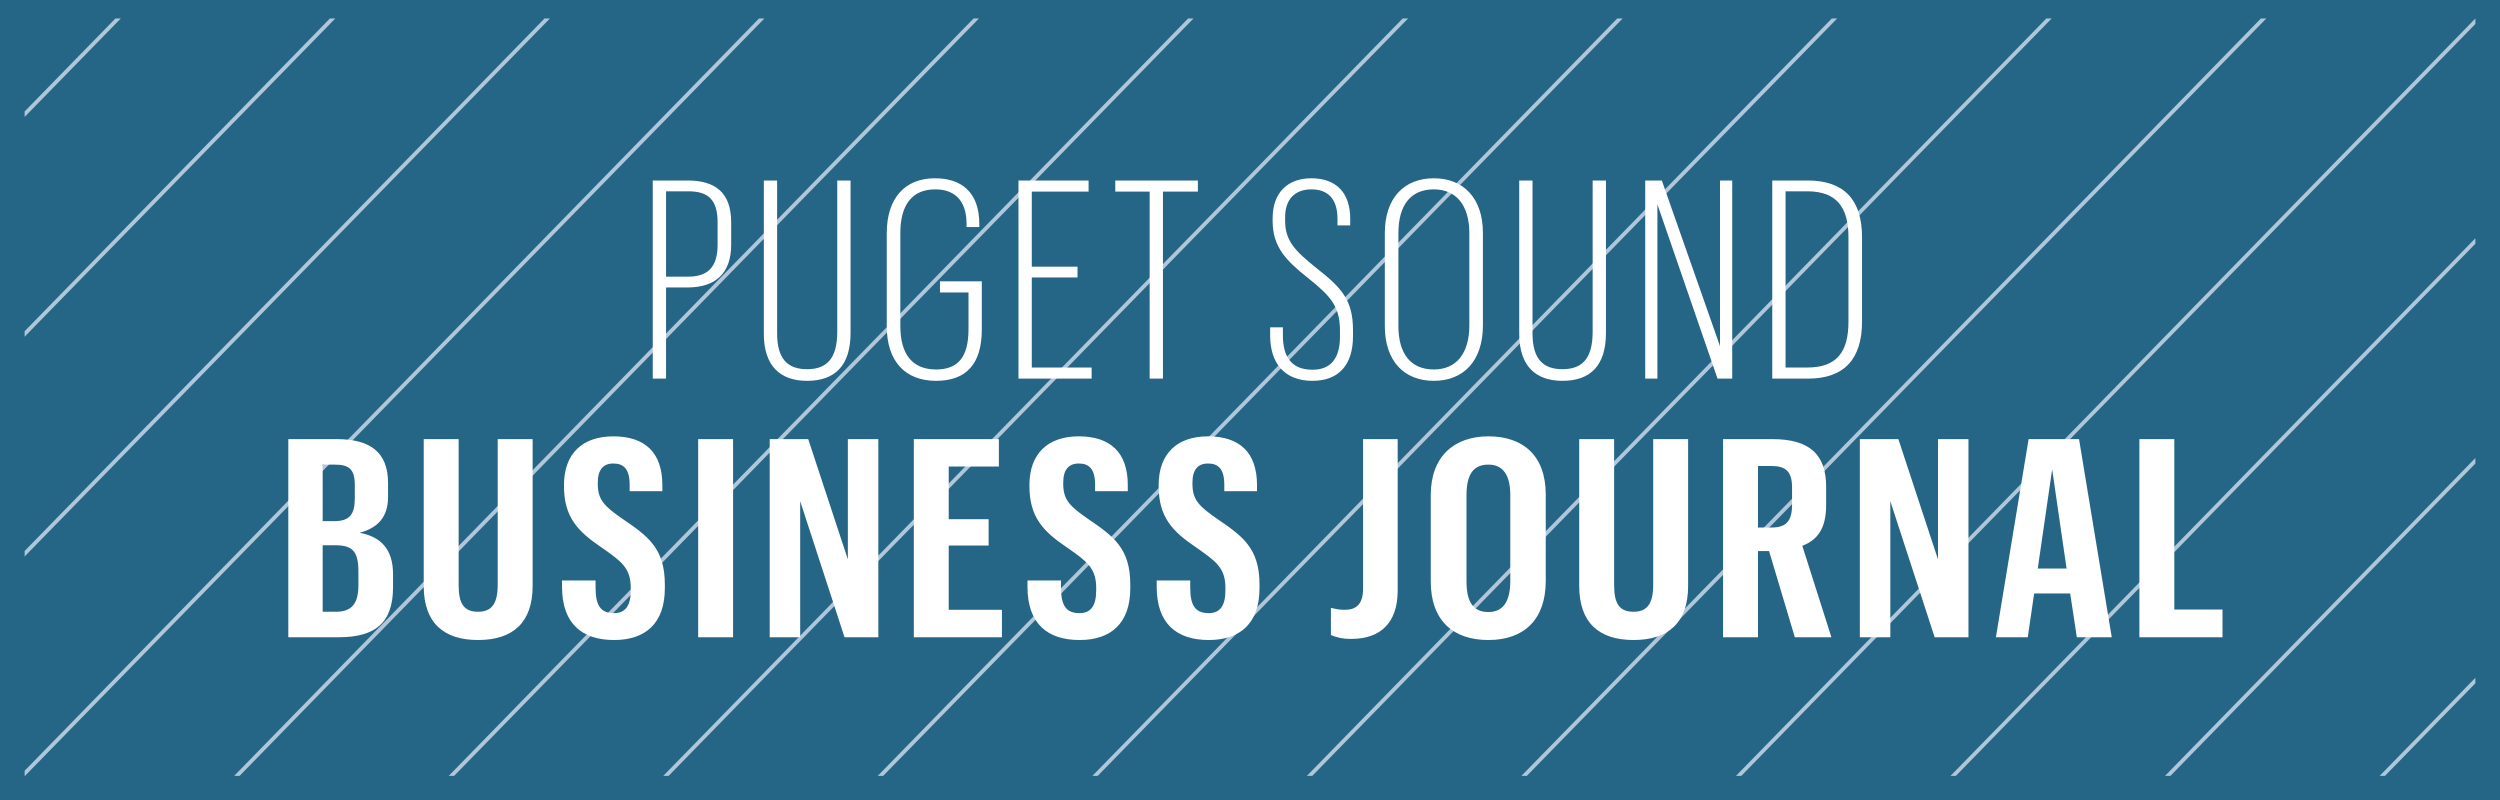 <svg width="406" height="130" viewBox="0 0 406 130" fill="none" xmlns="http://www.w3.org/2000/svg">
<rect x="0" y="0" width="406" height="130" fill="#333333" stroke="none"/>
<g clip-path="url(#clip0_6861_697)">
<path d="M404 128H2V2H404V128Z" fill="#256686" stroke="#256686" stroke-width="4"/>
<g clip-path="url(#clip1_6861_697)">
<path d="M18.742 3L4 18.097V18.995L19.622 3H18.742Z" fill="#B0C6D9"/>
<path d="M53.573 3L4 53.786V54.685L54.454 3H53.573Z" fill="#B0C6D9"/>
<path d="M88.43 3L4 89.476V90.375L89.31 3H88.43Z" fill="#B0C6D9"/>
<path d="M123.261 3L4 125.166V126H4.064L124.142 3H123.261Z" fill="#B0C6D9"/>
<path d="M38.908 126L158.986 3H158.105L38.027 126H38.908Z" fill="#B0C6D9"/>
<path d="M73.752 126L193.829 3H192.949L72.871 126H73.752Z" fill="#B0C6D9"/>
<path d="M108.583 126L228.674 3H227.793L107.715 126H108.583Z" fill="#B0C6D9"/>
<path d="M143.427 126L263.518 3H262.637L142.546 126H143.427Z" fill="#B0C6D9"/>
<path d="M178.271 126L298.361 3H297.481L177.403 126H178.271Z" fill="#B0C6D9"/>
<path d="M213.115 126L333.193 3H332.325L212.234 126H213.115Z" fill="#B0C6D9"/>
<path d="M247.959 126L368.049 3H367.169L247.078 126H247.959Z" fill="#B0C6D9"/>
<path d="M282.79 126L402 3.899V3L281.922 126H282.79Z" fill="#B0C6D9"/>
<path d="M317.634 126L402 39.588V38.69L316.766 126H317.634Z" fill="#B0C6D9"/>
<path d="M352.478 126L402 75.279V74.38L351.598 126H352.478Z" fill="#B0C6D9"/>
<path d="M387.322 126L402 110.969V110.07L386.454 126H387.322Z" fill="#B0C6D9"/>
</g>
<g clip-path="url(#clip2_6861_697)">
<path d="M46.821 103.488V71.313H54.696C60.186 71.313 63.021 73.473 63.021 78.468V80.718C63.021 84.003 61.311 85.758 58.386 86.523C61.806 87.153 63.831 89.133 63.831 93.273V95.343C63.831 101.193 60.906 103.488 55.011 103.488H46.821ZM52.401 99.348H54.561C57.036 99.348 58.206 98.133 58.206 95.028V92.778C58.206 89.403 57.126 88.548 54.381 88.548H52.401V99.348ZM52.401 84.633H54.291C56.721 84.633 57.621 83.598 57.621 80.943V78.783C57.621 76.038 56.541 75.453 54.291 75.453H52.401V84.633ZM80.829 71.313H86.499V95.163C86.499 101.148 83.259 103.938 77.634 103.938C72.099 103.938 68.814 101.193 68.814 95.163V71.313H74.484V95.073C74.484 98.133 75.429 99.348 77.634 99.348C79.794 99.348 80.829 98.133 80.829 94.938V71.313ZM99.735 103.938C94.515 103.938 91.275 101.283 91.275 95.298V94.263H96.72V95.433C96.72 98.448 97.62 99.573 99.735 99.573C101.535 99.573 102.435 98.403 102.435 95.883V95.478C102.435 92.238 100.905 91.158 97.755 88.953C93.795 86.298 91.59 83.958 91.59 78.918V78.783C91.59 73.698 94.56 70.863 99.6 70.863C104.685 70.863 107.565 73.428 107.565 78.783V79.773H102.255V78.738C102.255 76.083 101.22 75.273 99.6 75.273C97.98 75.273 97.08 76.263 97.08 78.378V78.558C97.08 81.168 98.115 82.203 101.175 84.318C105.135 87.018 107.97 88.998 107.97 94.893V95.523C107.97 101.193 104.865 103.938 99.735 103.938ZM113.382 103.488V71.313H119.052V103.488H113.382ZM125.001 103.488V71.313H131.256L137.691 90.843V71.313H142.641V103.488H137.151L129.951 81.393V103.488H125.001ZM148.403 103.488V71.313H162.218V75.768H154.073V84.318H160.553V88.593H154.073V99.033H162.713V103.488H148.403ZM175.323 103.938C170.103 103.938 166.863 101.283 166.863 95.298V94.263H172.308V95.433C172.308 98.448 173.208 99.573 175.323 99.573C177.123 99.573 178.023 98.403 178.023 95.883V95.478C178.023 92.238 176.493 91.158 173.343 88.953C169.383 86.298 167.178 83.958 167.178 78.918V78.783C167.178 73.698 170.148 70.863 175.188 70.863C180.273 70.863 183.153 73.428 183.153 78.783V79.773H177.843V78.738C177.843 76.083 176.808 75.273 175.188 75.273C173.568 75.273 172.668 76.263 172.668 78.378V78.558C172.668 81.168 173.703 82.203 176.763 84.318C180.723 87.018 183.558 88.998 183.558 94.893V95.523C183.558 101.193 180.453 103.938 175.323 103.938ZM196.308 103.938C191.088 103.938 187.848 101.283 187.848 95.298V94.263H193.293V95.433C193.293 98.448 194.193 99.573 196.308 99.573C198.108 99.573 199.008 98.403 199.008 95.883V95.478C199.008 92.238 197.478 91.158 194.328 88.953C190.368 86.298 188.163 83.958 188.163 78.918V78.783C188.163 73.698 191.133 70.863 196.173 70.863C201.258 70.863 204.138 73.428 204.138 78.783V79.773H198.828V78.738C198.828 76.083 197.793 75.273 196.173 75.273C194.553 75.273 193.653 76.263 193.653 78.378V78.558C193.653 81.168 194.688 82.203 197.748 84.318C201.708 87.018 204.543 88.998 204.543 94.893V95.523C204.543 101.193 201.438 103.938 196.308 103.938ZM219.471 103.758C217.851 103.758 216.861 103.443 216.141 103.128V98.718C216.726 98.853 217.356 99.033 218.391 99.033C220.236 99.033 221.361 98.133 221.361 95.613V71.313H226.986V95.883C226.986 101.238 224.106 103.758 219.471 103.758ZM241.716 103.938C236.001 103.938 232.356 100.788 232.356 94.443V80.403C232.356 74.058 236.226 70.863 241.716 70.863C247.296 70.863 251.031 73.923 251.031 80.358V94.308C251.031 100.743 247.386 103.938 241.716 103.938ZM241.716 99.393C244.101 99.393 245.271 97.683 245.271 94.353V80.403C245.271 77.163 244.101 75.453 241.716 75.453C239.286 75.453 238.161 77.028 238.161 80.403V94.398C238.161 97.773 239.241 99.393 241.716 99.393ZM268.48 71.313H274.15V95.163C274.15 101.148 270.91 103.938 265.285 103.938C259.75 103.938 256.465 101.193 256.465 95.163V71.313H262.135V95.073C262.135 98.133 263.08 99.348 265.285 99.348C267.445 99.348 268.48 98.133 268.48 94.938V71.313ZM279.825 103.488V71.313H287.835C293.91 71.313 296.565 73.833 296.565 79.053V82.023C296.565 85.893 295.125 87.693 292.695 88.638L297.42 103.488H291.48L287.295 89.493H285.495V103.488H279.825ZM285.495 85.668H287.7C290.04 85.668 291.03 84.678 291.03 81.978V79.143C291.03 76.578 289.995 75.678 287.7 75.678H285.495V85.668ZM302.039 103.488V71.313H308.294L314.729 90.843V71.313H319.679V103.488H314.189L306.989 81.393V103.488H302.039ZM337.276 103.488L336.196 96.378H330.346L329.311 103.488H324.136L329.446 71.313H337.636L342.946 103.488H337.276ZM333.271 76.218L330.931 92.328H335.611L333.271 76.218ZM347.436 103.488V71.313H353.106V98.988H360.936V103.488H347.436Z" fill="white"/>
<path d="M106.008 61.488V29.313H111.678C116.178 29.313 118.743 31.293 118.743 36.108V39.753C118.743 44.388 116.178 46.683 111.678 46.683H108.168V61.488H106.008ZM108.168 44.928H111.768C114.918 44.928 116.538 43.398 116.538 39.753V36.108C116.538 32.328 114.918 31.068 111.768 31.068H108.168V44.928ZM135.97 29.313H138.13V54.063C138.13 59.373 135.61 61.848 131.065 61.848C126.79 61.848 124.045 59.508 124.045 54.198V29.313H126.205V54.153C126.205 58.338 127.96 59.958 131.065 59.958C134.26 59.958 135.97 58.248 135.97 53.883V29.313ZM152.65 47.493V45.693H159.445V53.523C159.445 59.193 156.835 61.848 152.02 61.848C146.98 61.848 144.01 58.653 144.01 52.983V37.863C144.01 32.103 147.025 28.953 151.84 28.953C156.025 28.953 159.04 31.113 159.04 36.378V36.873H156.97V36.378C156.97 32.373 154.855 30.753 151.885 30.753C148.15 30.753 146.215 33.228 146.215 37.863V52.938C146.215 57.573 148.195 60.003 152.02 60.003C155.62 60.003 157.285 57.933 157.285 53.478V47.493H152.65ZM165.402 61.488V29.313H176.787V31.113H167.562V43.308H174.987V45.063H167.562V59.688H177.282V61.488H165.402ZM186.703 61.488V31.113H181.123V29.313H194.533V31.113H188.863V61.488H186.703ZM213.156 61.848C208.566 61.848 206.271 58.968 206.271 54.468V53.163H208.341V54.468C208.341 57.933 209.736 60.048 213.156 60.048C216.171 60.048 217.611 58.113 217.611 54.693V53.748C217.611 49.743 216.126 48.123 212.481 45.198C208.791 42.273 206.676 40.068 206.676 35.883V35.433C206.676 31.338 209.061 28.953 212.976 28.953C216.981 28.953 219.276 31.293 219.276 35.523V36.603H217.206V35.523C217.206 32.328 215.676 30.753 212.976 30.753C210.276 30.753 208.701 32.373 208.701 35.298V35.793C208.701 39.123 210.276 40.698 213.786 43.533C217.881 46.728 219.726 48.753 219.726 53.613V54.603C219.726 59.328 217.341 61.848 213.156 61.848ZM232.86 61.848C228 61.848 224.895 58.608 224.895 52.938V37.863C224.895 32.193 228 28.953 232.86 28.953C237.72 28.953 240.825 32.238 240.825 37.818V52.848C240.825 58.563 237.72 61.848 232.86 61.848ZM232.86 60.003C236.505 60.003 238.62 57.393 238.62 52.848V37.863C238.62 33.363 236.505 30.753 232.86 30.753C229.125 30.753 227.1 33.273 227.1 37.863V52.938C227.1 57.483 229.125 60.003 232.86 60.003ZM258.647 29.313H260.807V54.063C260.807 59.373 258.287 61.848 253.742 61.848C249.467 61.848 246.722 59.508 246.722 54.198V29.313H248.882V54.153C248.882 58.338 250.637 59.958 253.742 59.958C256.937 59.958 258.647 58.248 258.647 53.883V29.313ZM267.182 61.488V29.313H269.882L279.332 56.223V29.313H281.312V61.488H278.927L269.162 33.183V61.488H267.182ZM287.815 29.313H293.575C299.425 29.313 302.395 32.373 302.395 38.538V52.218C302.395 58.293 299.515 61.488 293.62 61.488H287.815V29.313ZM293.485 31.068H289.975V59.688H293.485C298.3 59.688 300.19 57.168 300.19 52.218V38.538C300.19 33.633 298.255 31.068 293.485 31.068Z" fill="white"/>
</g>
</g>
<defs>
<clipPath id="clip0_6861_697">
<rect width="406" height="130" fill="white"/>
</clipPath>
<clipPath id="clip1_6861_697">
<rect width="398" height="123" fill="white" transform="translate(4 3)"/>
</clipPath>
<clipPath id="clip2_6861_697">
<rect width="383" height="80" fill="white" transform="translate(12 25)"/>
</clipPath>
</defs>
</svg>

